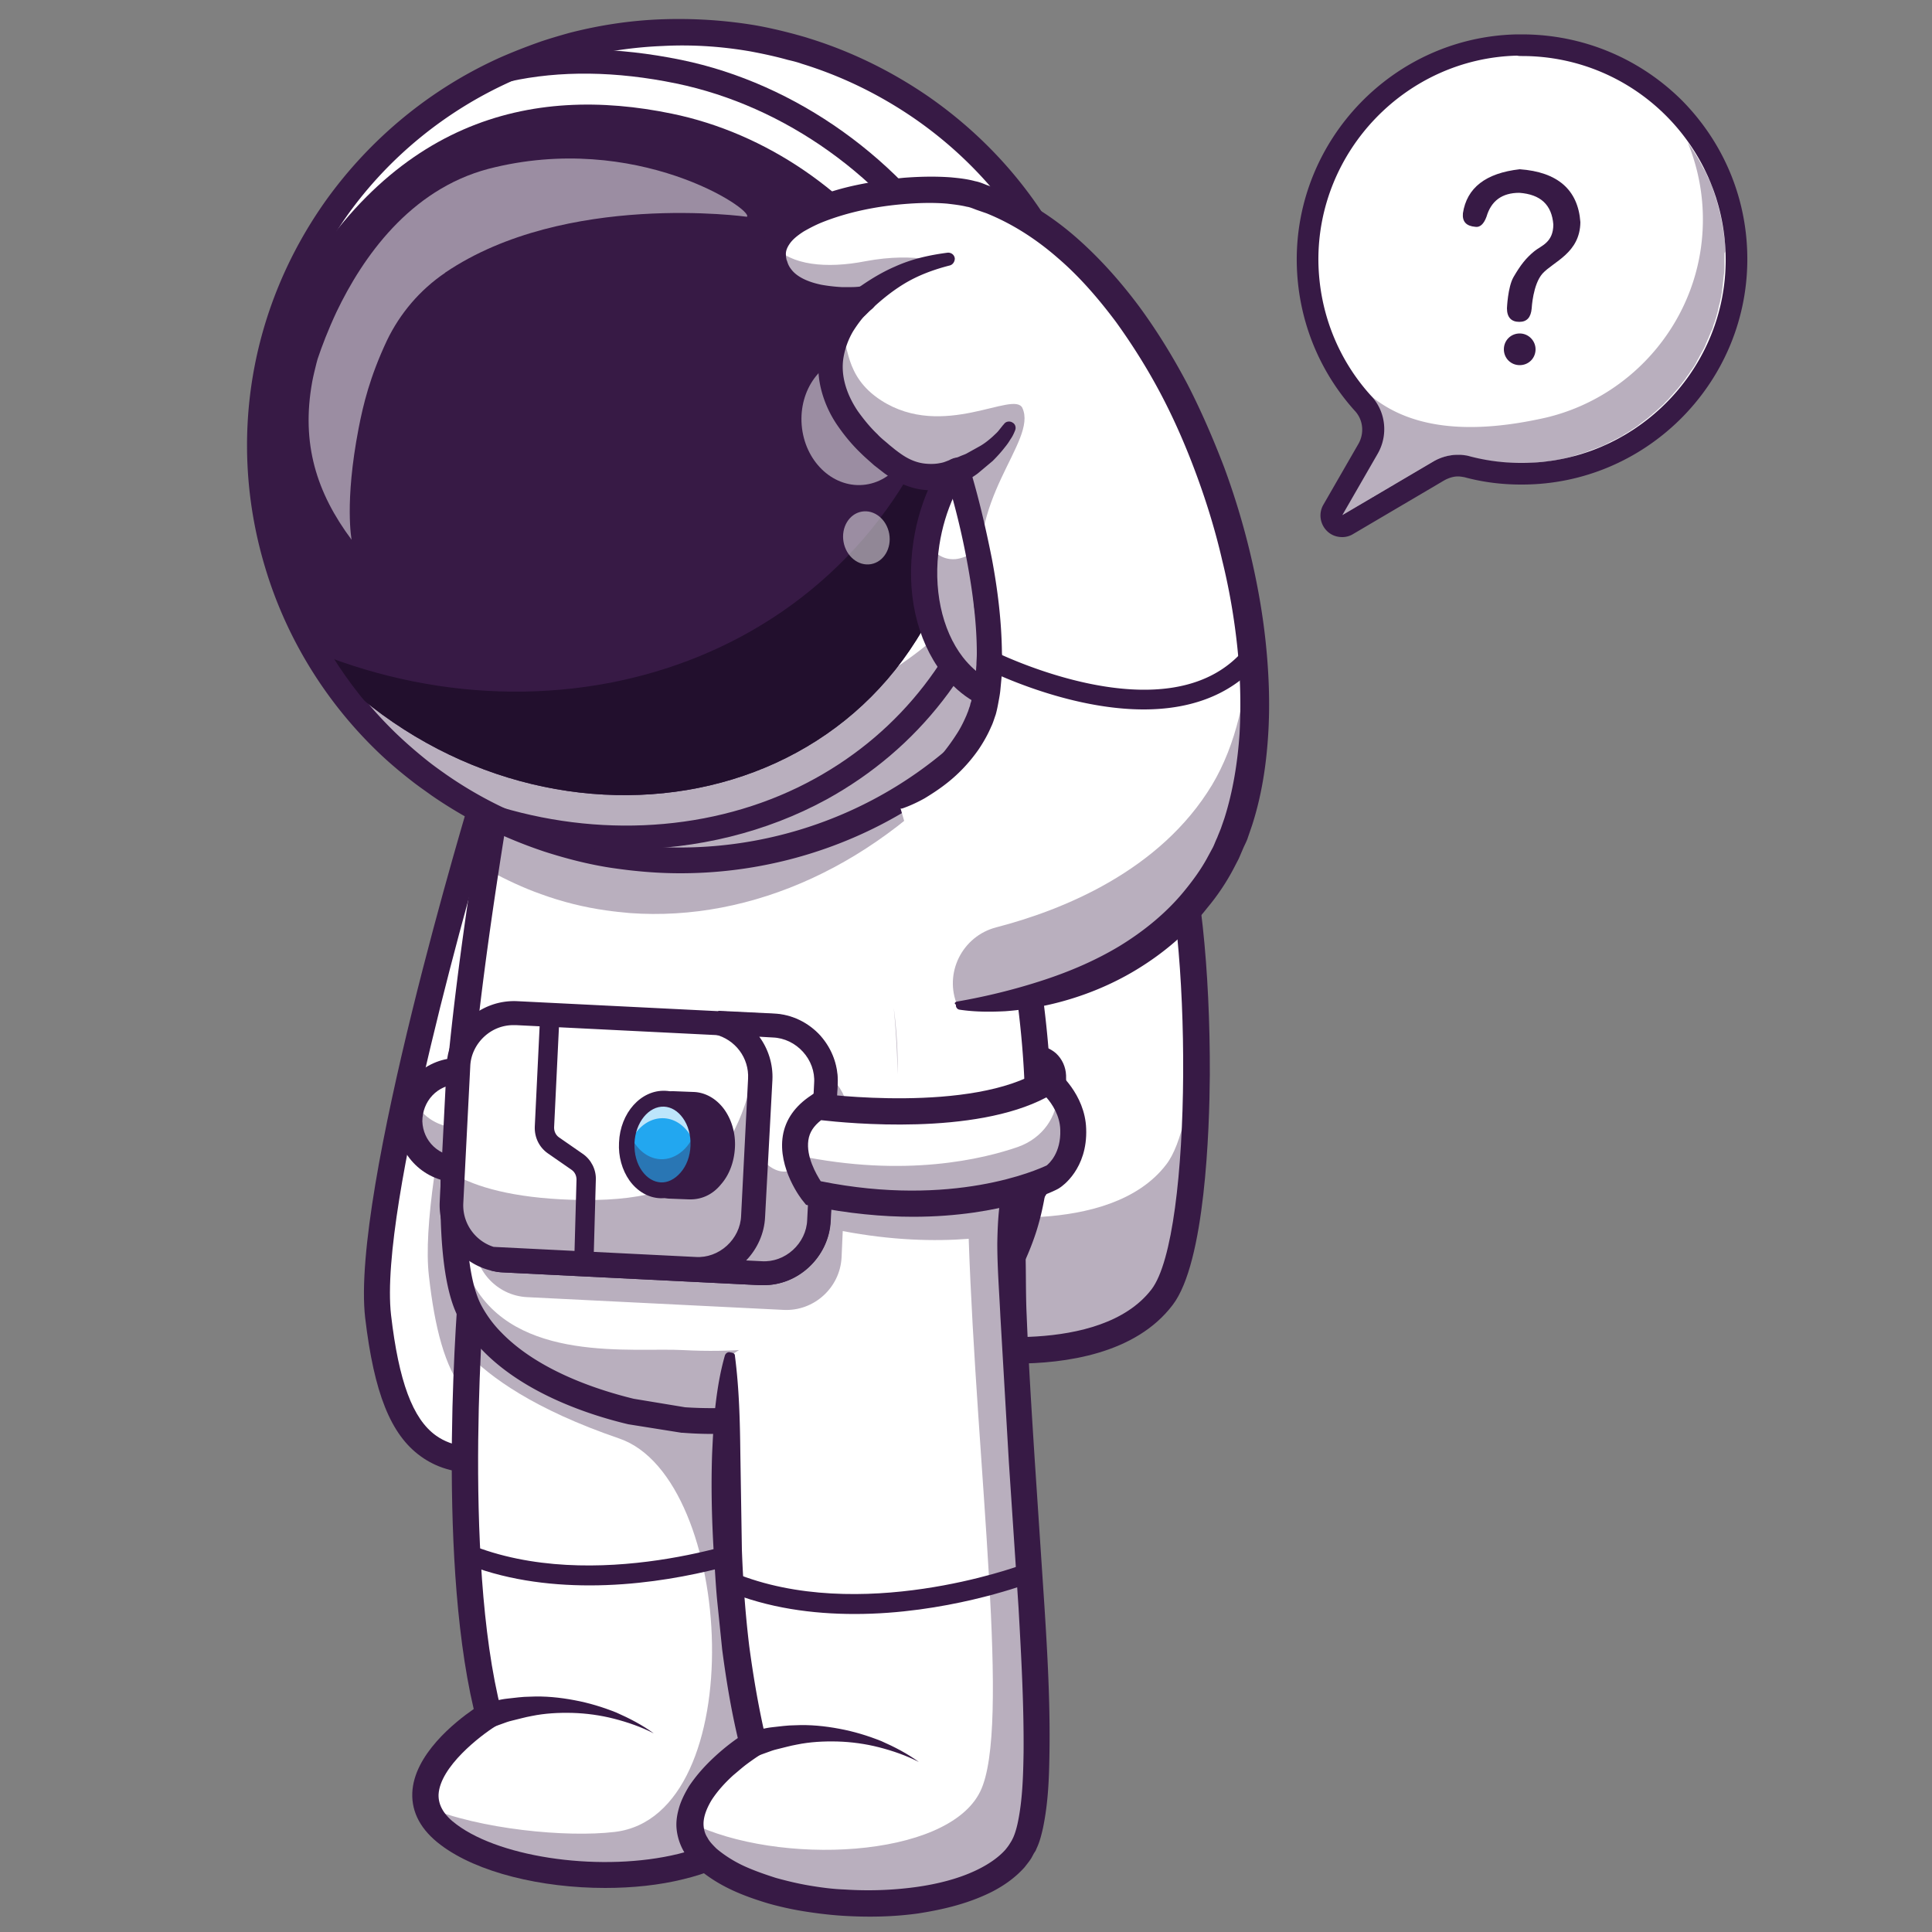 <?xml version="1.0" encoding="UTF-8"?> <svg xmlns="http://www.w3.org/2000/svg" xmlns:xlink="http://www.w3.org/1999/xlink" xmlns:v="https://vecta.io/nano" viewBox="0 0 500 500"><rect x="0" y="0" width="500" height="500" fill="#808080" stroke="none"/><style><![CDATA[.H{opacity:.35}.I{fill:#371a45}.J{fill:#fff}]]></style><path d="M158 327.7s-4.2 24.3-13.6 38.8c-3.4 5.3-7.6 9.3-12.5 10.4-23.5 5-30.9-9.3-33.9-36.2-3.7-32.1 27.8-135.8 27.8-135.8l9.1 2.7 19.1 5.6 4 114.5z" class="J"></path><g class="I"><path d="M158 327.7s-4.2 24.3-13.6 38.8c-23.1 4.7-30.4-9.6-33.4-36.3-2.9-25 15.7-93.7 24-122.7l19.1 5.6 3.9 114.6z" class="H"></path><path d="M123.3 381.2c-5.7 0-10.4-1.4-14.4-4.3-7.8-5.6-12.1-16.4-14.4-35.9-3.7-32.4 26.7-132.9 28-137.2l1-3.2 33.8 9.9 4 117.3-.1.3c-.8 4.9-8.9 47.8-28.7 51.9-3.2.9-6.3 1.2-9.2 1.2zM128 209c-5.2 17.7-30 103.3-26.8 131.3 2 17.2 5.6 26.9 11.6 31.2 4.3 3.1 10.3 3.8 18.3 2.1 13-2.7 21.2-33.9 23.4-46.2l-3.9-111.7L128 209z"></path></g><path d="M122.2 331.7s-6.3 70.8 4.3 112.1c0 0-28.4 17.5-10.4 31 19.7 14.8 71.3 14.3 80.5-4.7 9.4-19.5-4.8-110.3-3.4-174.6" class="J"></path><g class="I"><path d="M152.6 410.3c-10.8 0-22.4-1.5-33.2-6-1.3-.5-1.9-2-1.4-3.3s2-1.9 3.3-1.4c32.6 13.4 73.6-1.7 74-1.8 1.3-.5 2.8.2 3.3 1.5s-.2 2.8-1.5 3.3c-1.2.4-21.1 7.7-44.5 7.7z"></path><use xlink:href="#B"></use><path d="M110.3 467.6c.7 2.5 2.5 4.9 5.6 7.2 19.7 14.8 71.3 14.3 80.5-4.7 9.4-19.5-4.8-110.3-3.4-174.6l-71 36.2s-.6 7.2-1.2 18.4c5.9 6.2 17.3 14.6 39.5 22.2 30 10.3 34.3 97.6-1.2 101.8-12.5 1.5-35-.7-48.8-6.5z" class="H"></path><path d="M156.6 488.6c-16.5 0-33.1-4-42.5-11.1-5.1-3.8-7.6-8.4-7.4-13.5.4-9.9 11.1-18.4 15.9-21.7-9.8-41.6-4-108-3.8-110.9.2-1.9 1.8-3.2 3.7-3.1 1.9.2 3.2 1.8 3.1 3.7-.1.7-6.2 70.7 4.2 111l.6 2.4-2.1 1.3c-4 2.5-14.4 10.5-14.8 17.7-.1 2.8 1.4 5.4 4.7 7.8 11.8 8.8 38 12.3 57.3 7.6 9.3-2.3 15.8-6.2 18.1-11.1 5-10.4 2.6-46.1-.1-84-2-28.9-4.3-61.7-3.6-89.2 0-1.9 1.6-3.3 3.4-3.3 1.9 0 3.3 1.6 3.3 3.4-.6 27.2 1.6 59.8 3.6 88.6 2.9 42.1 5.2 75.4-.6 87.4-3.3 6.8-11.1 11.9-22.6 14.7-6.4 1.6-13.4 2.3-20.4 2.3z"></path></g><path d="M300.8 335.8c-14.7 19.2-53.1 12.6-53.1 12.6l-.5-129.8-.1-26.2s21.9.6 38.5 7.4c8 3.3 14.8 8.1 17.4 14.9 8.8 23.9 9.8 105.3-2.2 121.1z" class="J"></path><g class="I"><path d="M309.6 268.9c.6 28.5-2.1 58-8.9 66.9-14.7 19.2-53.1 12.6-53.1 12.6l-.6-156h1.2l.5 121.6s38.4 6.6 53.1-12.6c4-5.1 6.5-17.4 7.8-32.5z" class="H"></path><path d="M262.6 352.9c-8.5 0-14.8-1.1-15.5-1.2-1.8-.3-3.1-2.1-2.8-3.9s2.1-3.1 3.9-2.8c.4.1 36.5 6 49.8-11.3 10.9-14.2 10.4-94.6 1.7-117.8-5.8-15.5-40.1-19.8-52.8-20.1-1.9 0-3.3-1.6-3.3-3.5s1.6-3.3 3.5-3.3c2.1.1 50.4 1.5 59 24.5 4.4 11.8 7.1 37.2 7 64.7-.1 14.2-1.2 48.5-9.6 59.5-9.6 12.7-27.8 15.2-40.9 15.2z"></path></g><path d="M267.7 273.6l-24.1 1.8c-2.2.2-3.9 1.8-4.3 3.9-1.4 7.8-3.7 25.9 3.9 31.9 6.3 5 16.5 4.4 22.5-.7 6.7-5.7 7.3-23.5 7.2-32.3-.2-2.7-2.5-4.8-5.2-4.6z" class="J"></path><g class="I"><path d="M239.2 279.4c-1.4 7.8-3.7 25.9 3.9 31.9 6.3 5 16.5 4.4 22.5-.7 4.1-3.5 5.9-11.6 6.7-19.3-1.1 3.9-2.8 7-4.9 9.1-12.1 11.8-21.2-2.1-21.2-2.1s-1.6 3.4-2.8 3.6c-5.2.8-4.2-15.6-3.4-24.1-.4.4-.7.9-.8 1.6z" class="H"></path><path d="M253.7 317.8c-4.6 0-9.1-1.4-12.5-4.1-8.6-6.8-6.8-24.8-5-34.9.6-3.5 3.6-6.2 7.1-6.4l24.1-1.8h0c2.1-.2 4.3.6 5.9 2 1.6 1.5 2.5 3.5 2.6 5.7.2 12.5-1.1 28.6-8.3 34.7-3.8 3.2-8.9 4.8-13.9 4.8zm14.3-41.1h-.1 0l-24.1 1.8c-.7.1-1.4.6-1.5 1.3-2.6 14.5-1.5 25.5 2.8 28.9 5 3.9 13.5 3.7 18.5-.6 4-3.4 6.3-14.6 6.1-29.9 0-.6-.3-1-.5-1.2-.2 0-.6-.3-1.2-.3zm-.3-3.1h0 0z"></path><path d="M248.7 284l.6 8.8c.2 2.8.6 5.6 1.3 8.2s1.8 4.9 3.4 6.7c1.6 1.7 3.6 2.8 6 3.3 1.7.4 2.7 2 2.4 3.7s-2 2.7-3.7 2.4c-.1 0-.2 0-.3-.1-1.6-.5-3.3-1.2-4.7-2.2-1.5-1-2.8-2.2-3.8-3.6-2.1-2.8-3.2-6-3.8-9.1s-.7-6.2-.7-9.1l.2-8.7h0c0-.9.7-1.7 1.6-1.7.7-.1 1.4.5 1.5 1.4zm4.6-71.9l-6.7.9-6.6 1.2-6.5 1.5c-2.2.5-4.3 1.2-6.4 1.9h0c-1.6.5-3.4-.4-3.9-2s.4-3.4 2-3.9c.1 0 .3-.1.4-.1l6.9-1.1 6.9-.7 6.9-.3h6.9c.7 0 1.3.6 1.3 1.4.1.6-.5 1.1-1.2 1.2h0z"></path><path d="M280.9 199.9c-11.4 8.7-24.5 15.1-38.4 18.8l-.1-26.2s21.9.5 38.5 7.4zm-93.1 132.5l-.8 4.4.8-4.4z" class="H"></path></g><path d="M268.5 292.1v1.2c-.3 10-1.6 18.5-3.9 25.1 0 0 0 .1-.1.1-.1.2-.1.3-.2.5-1.5 4.3-3.4 8.3-5.6 12-7.1 12.1-17.8 21.5-30.7 27.3-5.8 2.6-21.5 9-42.6 9.3-2.8 0-5.7 0-8.6-.2-13.1-.9-44.7-8.4-55.2-28-7-13.1-5.4-50.8 3.1-108.1.1-.8.2-1.6.4-2.4.2-1.4.4-2.8.7-4.3l.6-4.2c3.1-20 7-42.1 11.6-66.2l102.2 5.4a483.13 483.13 0 0 1 12 34.9l2.1 7 3.5 12.9c.1.2.1.4.2.7 7.6 30.1 11 56.6 10.5 77z" class="J"></path><g class="I"><path d="M264.4 319.1c-6.3 18.1-19.3 31.7-36.3 39.3-6.6 2.9-25.9 10.8-51.2 9.1-13.1-.9-44.7-8.4-55.2-28-3.3-6.1-4.7-17.4-4.4-33.6.3 9.6 2.6 21.5 4.8 25.8 11.2 21.2 41.6 17 54.7 17.7 25.4 1.4 44.6-5 51.2-7.5 16.9-6.2 29.9-17.4 36.3-32.2 2.6-6.2 4.1-14.3 4.2-24.1.2 13.8-1.2 25.2-4.1 33.5z" class="H"></path><path d="M120.1 267.2c-1.6 15-2.6 27.9-2.8 38.7-.3-10 .7-23 2.8-38.7zM232.3 278a215.66 215.66 0 0 0-1-17.2c.8 6.2 1.1 11.9 1 17.2z" class="H"></path><path d="M184.3 371.1a98.46 98.46 0 0 1-7.6-.3h-.3l-13.8-2.2c-9.3-2.2-26.5-7.6-37.6-19-2.6-2.6-4.7-5.5-6.3-8.5-9.7-18.1-4.5-79.4 16-187.4.3-1.8 2.1-3 3.9-2.7s3 2.1 2.7 3.9c-19.9 104.9-25.5 166.5-16.7 183 1.3 2.4 3 4.8 5.2 7 9.8 10.1 25.6 15 34.2 17.1l13.3 2.2c21.3 1.4 38.7-4 49.5-8.8 16.3-7.3 28.6-20.5 34.5-37.3 8.6-24.4 4.5-82.5-24.1-157.1-.7-1.7.2-3.7 1.9-4.4s3.7.2 4.4 1.9c25.3 66 35 130.9 24.2 161.7-6.5 18.6-20 33.2-38.1 41.3-10.3 4.5-26 9.6-45.3 9.6z"></path></g><path d="M189.1 350.8s-4.6 59.1 6 100.4c0 0-28.4 17.5-10.4 31 19.7 14.8 71.3 14.3 80.5-4.7 9.4-19.5-4.8-110.3-3.4-174.6l-72.7 47.9z" class="J"></path><g class="I"><path d="M261.8 319.2c.8 62.4 12.1 140.5 3.4 158.3-9.2 19-60.7 19.5-80.5 4.7-4.5-3.4-6.1-7-6-10.5 22.5 11.2 66.5 9.4 75-8.1 8-16.4-1-83.8-3-143-9 .7-20 .4-32.6-2l-.3 6.8c-.4 7.9-7.2 14-15 13.6l-66.4-3.3c-7.9-.4-14-7.2-13.6-15l.4-7.4 1.4-28c.4-7.9 7.1-14 15-13.6L206 275c1 .1 1.9.2 2.8.4 6.5 1.7 11.1 7.7 10.8 14.6l-.3 6.1c6.7.7 31.6 3 49.4-2.8-.3 10-1.6 18.5-3.9 25.1 0 0 0 .1-.1.1-1 .3-2 .5-2.9.7z" class="H"></path><path d="M190.2 350.9c1.1 8.5 1.3 16.8 1.4 25.2l.4 25c.3 8.3.9 16.6 1.9 24.9 1.1 8.2 2.5 16.4 4.4 24.4l.6 2.4-2.1 1.3c-1.1.7-2.4 1.6-3.6 2.5s-2.3 1.9-3.4 2.8c-2.2 2-4.1 4.1-5.6 6.4-1.4 2.3-2.3 4.7-2.1 6.8.1 1.1.4 2.1 1 3 .5 1 1.4 1.9 2.3 2.8 2 1.7 4.5 3.3 7.1 4.5s5.5 2.2 8.3 3.1c2.9.8 5.8 1.5 8.8 2s6 .9 9 1c6.1.4 12.2.2 18.2-.6 5.9-.8 11.9-2.3 16.9-4.9 2.5-1.3 4.8-2.9 6.5-4.8.4-.5.8-1 1.1-1.5l.5-.8.2-.4.2-.4c.5-1.1.9-2.5 1.2-3.9 1.2-5.7 1.4-11.9 1.5-18.1.1-12.4-.6-24.9-1.3-37.5l-2.5-37.6-2.2-37.8c-.3-6.3-.8-12.6-.8-18.9.1-6.3.5-12.7 2.5-19 .2-.6.9-1 1.5-.8.4.1.7.4.8.8h0c1.7 6.3 2.2 12.5 2.4 18.8.3 6.2.1 12.5.4 18.8.5 12.5 1.3 25.1 2.1 37.6l2.5 37.7c.8 12.6 1.5 25.2 1.3 38-.1 6.4-.3 12.8-1.7 19.5-.4 1.7-.8 3.4-1.6 5.1l-.3.7-.4.6-.7 1.3c-.5.8-1.1 1.5-1.7 2.3-2.5 2.8-5.4 4.8-8.5 6.4-6.2 3.1-12.7 4.6-19.1 5.6-6.5.9-13 1-19.5.6-3.2-.2-6.5-.6-9.7-1.1s-6.4-1.2-9.6-2.1c-6.3-1.9-12.6-4.3-18.1-9-1.3-1.3-2.7-2.6-3.7-4.4a14.65 14.65 0 0 1-1.9-5.9c-.2-2.1.2-4.1.8-6 .6-1.8 1.5-3.5 2.4-5 2-3 4.3-5.5 6.8-7.8a58.41 58.41 0 0 1 3.8-3.2c1.3-1 2.6-1.9 4.1-2.9l-1.5 3.7c-2.1-8.4-3.5-16.8-4.6-25.2l-1.3-12.7c-.4-4.2-.6-8.5-.9-12.7-.5-8.5-.7-17-.4-25.4.2-4.2.4-8.5.9-12.7s1.2-8.4 2.4-12.6c.2-.6.8-1 1.4-.8.9.1 1.2.4 1.2.9h0z"></path><path d="M221.2 417.7c-10.8 0-22.4-1.5-33.2-6-1.3-.5-1.9-2-1.4-3.3s2-1.9 3.3-1.4c32.6 13.4 73.6-1.7 74-1.8 1.3-.5 2.8.2 3.3 1.5s-.2 2.8-1.5 3.3c-1.1.3-21 7.7-44.5 7.7z"></path></g><circle cx="118.7" cy="289.9" r="12.7" class="J"></circle><g class="I"><path d="M106 290.3c.2 7 6 12.6 13.1 12.4 7-.2 12.6-6 12.4-13.1-.1-1.9-.5-3.8-1.4-5.4-1.9 4.4-6.2 7.5-11.3 7.6s-9.5-2.7-11.7-7c-.8 1.7-1.2 3.5-1.1 5.5z" class="H"></path><path d="M118.7 306c-8.7 0-15.8-6.9-16.1-15.7-.1-4.3 1.4-8.4 4.4-11.5s7-4.9 11.2-5c4.3-.1 8.4 1.4 11.5 4.4s4.9 7 5 11.2c.2 8.9-6.8 16.3-15.7 16.5 0 .1-.2.1-.3.1zm0-25.4h-.3c-2.5.1-4.8 1.1-6.5 2.9s-2.6 4.2-2.6 6.7h0c.1 2.5 1.1 4.8 2.9 6.5s4.2 2.6 6.7 2.6c5.2-.1 9.2-4.4 9.1-9.6-.1-2.5-1.1-4.8-2.9-6.5-1.7-1.7-4-2.6-6.4-2.6z"></path><path d="M118.2 301.6c2.2-14.3 2.5-27.5 1.9-39.3-.3 6.8-.9 14-2 21.4-1.3 8.7-1.7 17.8-.9 26.8.2-3.1.5-6 1-8.9z" class="H"></path></g><g class="J"><use xlink:href="#C"></use><use xlink:href="#D"></use><use xlink:href="#C"></use></g><g class="I"><path d="M130.5 326.2l66.4 3.3c7.9.4 14.6-5.7 15-13.6l1.8-35.4c.3-6.9-4.3-12.9-10.7-14.6l-6.4 3.8c-4.7 28.2-13.4 42-48.7 40.8-15.2-.5-24.7-3.3-30.6-6.7l-.4 7.4c-.4 7.8 5.7 14.6 13.6 15z" class="H"></path><path d="M197.6 332.6h-.9l-66.4-3.3a17.44 17.44 0 0 1-16.5-18.3l1.8-35.4c.2-4.6 2.3-8.9 5.7-12 3.5-3.1 7.9-4.7 12.5-4.5l66.4 3.3a17.44 17.44 0 0 1 16.5 18.3l-1.8 35.4c-.2 4.6-2.3 8.9-5.7 12-3.2 2.9-7.3 4.5-11.6 4.5zm-64.7-67.3c-2.8 0-5.4 1-7.5 2.9-2.2 2-3.6 4.8-3.7 7.8l-1.8 35.4c-.3 6.2 4.5 11.5 10.7 11.8l66.4 3.3c3 .1 5.9-.9 8.1-2.9s3.6-4.8 3.7-7.8l1.8-35.4c.1-3-.9-5.9-2.9-8.1s-4.8-3.6-7.8-3.7l-66.4-3.3h-.6z"></path></g><path d="M127.8 325.8c.9.2 1.7.4 2.7.4l66.4 3.3c5.8.3 10.9-2.9 13.4-7.8.9-1.8 1.5-3.7 1.6-5.8l.8-15.7.3-5.2.7-14.5c.4-7.9-5.7-14.6-13.6-15l-14.4-.7c6.6 1.6 11.3 7.7 11 14.6l-1 19.1-.8 16.3c-.4 7.9-7.2 14-15 13.6l-52.1-2.6z" class="J"></path><g class="I"><path d="M127.8 325.8c.9.2 1.7.4 2.7.4l66.4 3.3c7.9.4 14.6-5.7 15-13.6L213 295c-1.9 3.6-5.1 8-9.9 8.2-2.6.1-5.1-1.9-7.3-4.7l-.8 16.3c-.4 7.9-7.2 14-15 13.6l-52.2-2.6z" class="H"></path><path d="M197.6 332.6h-.9l-66.4-3.3c-1.1 0-2.2-.2-3.3-.5l.9-6.1 52.1 2.6c3 .2 5.9-.9 8.1-2.9s3.6-4.8 3.7-7.8l1.8-35.4c.3-5.4-3.3-10.2-8.6-11.5l.9-6.1 14.4.7c4.6.2 8.9 2.3 12 5.7 3.1 3.5 4.7 7.9 4.5 12.5l-1.8 35.4h0c-.2 4.6-2.3 8.9-5.7 12-3.3 3.1-7.4 4.7-11.7 4.7zm-4.5-6.4l4 .2c3 .2 5.9-.9 8.1-2.9s3.6-4.8 3.7-7.8h0l1.8-35.4c.2-3-.9-5.9-2.9-8.1s-4.8-3.6-7.8-3.7l-3.5-.2c2.3 3.1 3.6 7.1 3.4 11.2L198 315c-.2 4.2-2 8.2-4.9 11.2z"></path></g><use xlink:href="#E" fill="#22a7f0"></use><g class="I"><use xlink:href="#E" class="H"></use><path d="M178.7 310.4h-.4l-5.2-.2c-2.3-.1-4.2-1.9-4.5-4.2-1.1-8.8-1.1-9.7-1-10h0c.1-1.3.7-4.6 1.9-9.9.5-2.2 2.6-3.8 4.8-3.7l5.2.2c3.1.1 6 1.8 8 4.6 1.9 2.7 2.9 6.2 2.7 9.8s-1.4 7-3.6 9.5c-2.1 2.6-4.9 3.9-7.9 3.9zm-7-14.2c0 .5.3 3.2 1 9.3a.65.65 0 0 0 .6.6l5.2.2c1.8.1 3.6-.8 5.1-2.5 1.6-1.8 2.5-4.3 2.6-7s-.6-5.3-2-7.2c-1.3-1.8-3-2.8-4.8-2.9l-5.2-.2c-.3 0-.6.2-.7.5-1.1 4.8-1.8 8.2-1.8 9.2z"></path></g><ellipse transform="matrix(.044 -.999 .999 .044 -132.049 454.344)" cx="171.4" cy="296.2" rx="11.9" ry="9.3" fill="#22a7f0"></ellipse><path d="M162.3 298.3c1.1-5.3 5-9.1 9.5-8.9 4.4.2 8 4.3 8.7 9.7a10.68 10.68 0 0 0 .3-2.5c.3-6.6-3.6-12-8.8-12.3-5.1-.2-9.5 4.9-9.8 11.5-.1.8-.1 1.7.1 2.5z" opacity=".7" class="J"></path><g class="I"><path d="M170.9 308.1c5.1.2 9.5-4.9 9.8-11.5.1-1.7-.1-3.2-.5-4.7-1.3 4.9-5.1 8.3-9.3 8.1-3.8-.2-7-3.3-8.2-7.6-.3 1.1-.5 2.2-.5 3.4-.3 6.5 3.6 12 8.7 12.3z" class="H"></path><path d="M171.3 310.1h-.4c-3.1-.1-6-1.8-8-4.6-1.9-2.7-2.9-6.2-2.7-9.8h0c.3-7.7 5.7-13.7 12-13.4 3.1.1 6 1.8 8 4.6 1.9 2.7 2.9 6.2 2.7 9.8s-1.4 7-3.6 9.5c-2.3 2.5-5.1 3.9-8 3.9zm-7.1-14.2c-.1 2.7.6 5.3 2 7.2 1.3 1.8 3 2.8 4.8 2.9s3.6-.8 5.1-2.5c1.6-1.8 2.5-4.3 2.6-7s-.6-5.3-2-7.2c-1.3-1.8-3-2.8-4.8-2.9-4-.2-7.5 4.1-7.7 9.5h0zm-13.1 33.6c-1.5 0-2.6-1.2-2.5-2.6l.6-21.6c0-1-.4-1.9-1.2-2.5l-6.2-4.3c-2.3-1.6-3.5-4.2-3.4-6.9l1.4-29c.1-1.4 1.2-2.5 2.6-2.4s2.5 1.2 2.4 2.6l-1.4 29c0 1 .4 1.9 1.2 2.5l6.2 4.3c2.2 1.5 3.5 4.1 3.4 6.7l-.6 21.6c0 1.5-1.1 2.6-2.5 2.6z"></path></g><use xlink:href="#D" class="J"></use><g class="I"><path d="M277.8 292.3c.3 8.7-5.1 12.3-5.1 12.3s-23.9 12.3-62.2 4.2c0 0-3.7-4.7-4.5-10.2.2.3.3.4.3.4 28 5.9 48.3.9 57.2-2.2 6.2-2.2 10.3-7.8 10.1-14v-.3-.4c1.8 2.1 4 5.7 4.2 10.2z" class="H"></path><path d="M236.3 314.9c-7.8 0-16.7-.8-26.5-2.8l-1.2-.3-.8-1c-.3-.3-6.6-8.4-5.2-16.9.7-4.2 3.2-7.7 7.3-10.4l1-.7 1.2.2c.4.1 39.5 5.2 57.4-6.1l2-1.3 1.9 1.5c.3.2 7.4 6 7.7 15 .4 10.5-6.4 15-6.7 15.2l-.3.2c-.6.5-14.5 7.4-37.8 7.4zm-23.9-9.2c34.2 6.9 56.2-3 58.5-4.1.6-.5 3.7-3.2 3.5-9.2-.1-3.7-2.1-6.7-3.6-8.4-18.7 9.9-51.2 6.7-58.3 5.9-1.9 1.5-3 3.1-3.3 5.2-.6 4.2 2 8.7 3.2 10.6z"></path><use xlink:href="#B" x="68.6" y="7.4"></use><path d="M252.2 194.7c-24.8 29.2-57.7 43.9-89.2 41.6-2.1-.2-4.2-.4-6.2-.7-5.7-.8-11.3-2.2-16.8-4.2-4.5-1.6-9-3.7-13.4-6.1-.3-.2-.6-.4-.9-.5l.6-4.2c3.1-20 7-42.1 11.6-66.2l102.2 5.4c4.7 11.9 8.7 23.5 12.1 34.9z" class="H"></path></g><path d="M71.9 145.8C77 163 86.5 179 100.1 192.1c2.8 2.7 5.7 5.2 8.8 7.6 1.5 1.2 3.1 2.3 4.6 3.4a117.99 117.99 0 0 0 14.9 8.7c4.4 2.1 8.9 3.9 13.5 5.4 5.5 1.8 11.1 3.2 16.8 4.1 2.1.3 4.1.6 6.2.8 37.9 3.8 76.6-12 100.1-44.9 34.6-48.4 22.8-115.2-26.3-149.3-9.5-6.6-19.6-11.4-30.1-14.7-1.2-.4-2.5-.7-3.7-1.1-3.3-.9-6.7-1.6-10-2.2-7.8-1.3-15.6-1.8-23.4-1.5s-15.5 1.5-23 3.4c-2.4.6-4.8 1.3-7.1 2.1-3.5 1.2-7 2.5-10.4 4.1-17 7.6-32.2 19.6-43.7 35.7-20 27.9-24.5 61.8-15.4 92.1z" class="J"></path><g class="I"><path d="M176.1 223c-3.7 0-7.4-.2-11.2-.6-2.1-.2-4.2-.5-6.2-.8a105.61 105.61 0 0 1-16.8-4.1c-4.7-1.5-9.2-3.4-13.5-5.5-5.2-2.5-10.2-5.4-15-8.7-1.7-1.2-3.3-2.3-4.7-3.4-3-2.4-6-4.9-8.8-7.6-13.3-12.8-23.1-28.8-28.3-46.4-9.5-31.7-3.9-65.4 15.4-92.3 11.1-15.6 26.3-28 43.8-35.9 3.3-1.5 6.8-2.9 10.4-4.1 2.3-.8 4.7-1.5 7.1-2.1 7.5-2 15.3-3.1 23.1-3.4 7.9-.3 15.8.2 23.5 1.5 3.4.6 6.7 1.3 10.1 2.2 1.3.4 2.5.7 3.7 1.1 10.7 3.3 20.9 8.2 30.2 14.7 23.9 16.6 39.8 41.4 44.7 69.8 4.9 28.2-1.6 56.6-18.3 79.9-20.5 28.8-54 45.7-89.2 45.7zM72.2 145.7c5.2 17.5 15 33.4 28.1 46.1 2.8 2.7 5.7 5.2 8.8 7.6 1.4 1.1 2.9 2.2 4.6 3.4 4.7 3.3 9.7 6.2 14.9 8.7 4.3 2.1 8.8 3.9 13.4 5.4 5.4 1.8 11 3.1 16.7 4.1 2 .3 4.1.6 6.2.8 39 4 77.2-13.2 99.8-44.7 16.6-23.2 23.1-51.4 18.2-79.4-4.9-28.2-20.7-52.9-44.4-69.4-9.3-6.4-19.4-11.3-30-14.6-1.2-.4-2.4-.7-3.7-1.1-3.3-.9-6.7-1.6-10-2.2a113.65 113.65 0 0 0-23.3-1.5c-7.7.3-15.5 1.5-23 3.4-2.4.6-4.8 1.3-7.1 2.1-3.6 1.2-7.1 2.6-10.4 4-17.4 7.8-32.4 20.1-43.5 35.6-19.1 26.8-24.7 60.2-15.3 91.7z"></path><path d="M265 177.2c-23.4 32.8-62.2 48.7-100.1 44.9-2.1-.2-4.1-.5-6.2-.8-5.7-.9-11.3-2.3-16.8-4.1-4.6-1.5-9.1-3.3-13.5-5.4a117.99 117.99 0 0 1-14.9-8.7c-1.6-1.1-3.1-2.3-4.6-3.4-3.1-2.4-6-4.9-8.8-7.6C86.5 179 77 163 71.9 145.8c-2.8-9.4-4.3-19.2-4.5-29.1a106.29 106.29 0 0 0 27.5 43.9c2.8 2.7 5.7 5.2 8.8 7.6 1.5 1.2 3.1 2.3 4.6 3.4a117.99 117.99 0 0 0 14.9 8.7c4.4 2.1 8.9 3.9 13.5 5.4 5.5 1.8 11.1 3.2 16.8 4.1 2.1.3 4.1.6 6.2.8 37.8 3.8 76.6-12 100.1-44.9 13.7-19.2 20.1-41.2 19.8-63 10 31 5.8 66-14.6 94.5z" class="H"></path><path d="M176.1 225.2c-3.8 0-7.6-.2-11.4-.6-2.1-.2-4.2-.5-6.3-.8-5.9-.9-11.6-2.3-17.2-4.2-4.7-1.6-9.4-3.4-13.8-5.6-5.3-2.5-10.4-5.5-15.3-8.9-1.8-1.2-3.3-2.4-4.8-3.5a109.2 109.2 0 0 1-9-7.8c-13.6-13-23.6-29.4-28.9-47.4-9.7-32.4-4-66.8 15.7-94.3 11.4-15.9 26.8-28.6 44.7-36.6a122.4 122.4 0 0 1 10.6-4.1c2.4-.8 4.8-1.5 7.3-2.1 7.7-2 15.6-3.2 23.6-3.5s16.1.2 24 1.5c3.4.6 6.9 1.4 10.3 2.3 1.4.4 2.6.7 3.8 1.1 10.9 3.4 21.3 8.4 30.8 15 24.4 17 40.6 42.3 45.7 71.3 5 28.8-1.6 57.8-18.7 81.7-21 29.3-55.1 46.5-91.1 46.5zM74.4 145.1c5.1 17.1 14.6 32.7 27.5 45.1 2.7 2.6 5.6 5.1 8.6 7.4 1.4 1.1 2.9 2.2 4.5 3.3 4.6 3.2 9.5 6.1 14.5 8.5 4.2 2 8.6 3.8 13.2 5.3 5.3 1.7 10.8 3.1 16.4 4 2 .3 4 .6 6.1.8 38.2 3.9 75.6-12.9 97.7-43.8 16.2-22.7 22.6-50.3 17.8-77.7-4.8-27.6-20.2-51.7-43.5-67.9-9.1-6.3-19-11.1-29.4-14.3-1.1-.4-2.3-.7-3.6-1-3.2-.9-6.5-1.6-9.8-2.2-7.5-1.3-15.2-1.8-22.9-1.5-7.6.3-15.2 1.4-22.5 3.3-2.4.6-4.7 1.3-6.9 2-3.5 1.2-6.9 2.5-10.1 4-17.1 7.6-31.8 19.7-42.6 34.9-18.8 26.2-24.2 59-15 89.8z"></path><path d="M176.1 226c-3.8 0-7.6-.2-11.5-.6-2.1-.2-4.3-.5-6.4-.8-5.9-.9-11.7-2.4-17.3-4.2a122.17 122.17 0 0 1-13.9-5.6c-5.3-2.6-10.5-5.6-15.4-9-1.8-1.3-3.4-2.4-4.8-3.5-3.1-2.4-6.2-5-9.1-7.8-13.6-13.1-23.7-29.6-29.1-47.7-9.8-32.6-4-67.2 15.8-95 11.5-16 27-28.8 45-36.9 3.4-1.5 7-2.9 10.7-4.2 2.4-.8 4.8-1.5 7.3-2.2 7.8-2 15.7-3.2 23.7-3.5 8.1-.3 16.2.2 24.1 1.5 3.5.6 6.9 1.4 10.3 2.3 1.4.4 2.6.7 3.8 1.1 11 3.4 21.4 8.5 31 15.1 24.6 17.1 40.9 42.6 46 71.8 5 29-1.7 58.2-18.8 82.2-20.8 29.7-55.2 47-91.4 47zm-101-81.1c5.1 17 14.5 32.4 27.3 44.8 2.7 2.6 5.6 5.1 8.5 7.4 1.4 1.1 2.8 2.1 4.5 3.3 4.6 3.2 9.4 6 14.4 8.4 4.2 2 8.6 3.8 13.1 5.3 5.3 1.7 10.7 3.1 16.3 3.9 2 .3 4 .6 6 .8 37.9 3.8 75.1-12.8 97-43.5 16.1-22.6 22.4-50 17.7-77.2-4.8-27.4-20.1-51.4-43.2-67.4-9-6.2-18.8-11-29.2-14.2-1.1-.4-2.3-.7-3.6-1-3.2-.9-6.5-1.6-9.7-2.2-7.5-1.3-15.1-1.8-22.7-1.4-7.5.3-15 1.4-22.3 3.3a138.88 138.88 0 0 0-6.9 2c-3.5 1.2-6.9 2.5-10.1 3.9-16.9 7.6-31.6 19.6-42.3 34.6-18.5 26.1-23.9 58.6-14.8 89.2z"></path><path d="M83.1 171c53 56 144.4 43.2 164.8-29.9 13.9-49.7-24.8-101.6-74.1-111.7-35.9-7.4-74.2.9-101 52.6 0 0-8.3 24.7-5 43s9.7 35.6 9.7 35.6l5.6 10.4z"></path></g><path d="M247.9 141.1C227.5 214.2 136.1 227 83.1 171l-1.1-2.1c65.9 26.5 143 .4 165-73.1 4.5 14.4 5.2 29.9.9 45.3z" fill="#220f2d"></path><path d="M161.9 219.8c-11.4 0-23-1.7-34.4-5.1l-.4-.2c-5.3-2.6-10.5-5.6-15.3-8.9l-4.8-3.5c-3.1-2.4-6.2-5-9-7.8-13.6-13.1-23.7-29.5-29.1-47.6-9.7-32.5-4-67 15.8-94.7 11.4-16 27-28.7 44.9-36.8l.3-.1.3-.1c14-3.1 29.5-2.9 46.1.5 29.7 6.1 57.3 25.8 73.7 52.7 14.8 24.2 19 51.5 12 76.7-7.7 27.5-24.3 48.9-48.1 62-15.6 8.5-33.6 12.9-52 12.9zm-32.3-10.9c27.9 8.3 57.6 5.7 81.3-7.4 22.3-12.3 37.9-32.4 45.1-58.2 6.6-23.6 2.6-49.1-11.3-71.8C229.2 46 203.1 27.4 175 21.6c-15.5-3.2-30.1-3.4-43.2-.5-16.9 7.6-31.4 19.6-42.1 34.6-18.6 26-24.1 58.6-14.9 89.3 5.1 17 14.6 32.5 27.4 44.9 2.7 2.6 5.6 5.1 8.5 7.4 1.4 1.1 2.8 2.1 4.5 3.3 4.6 3.1 9.4 5.9 14.4 8.3z" class="I"></path><path d="M296.1 146.4c-3.2 20.9-18.3 36.6-33.9 35s-25.6-19.8-22.4-40.7c0-.1 0-.3.1-.4 3.3-20.7 18.4-36.2 33.8-34.6 12 1.2 20.7 12.4 22.6 27 .5 4.3.5 8.9-.2 13.7z" class="J"></path><g class="I"><path d="M296.1 146.4c-3.2 20.9-18.3 36.6-33.9 35s-25.6-19.8-22.4-40.7c0-.1 0-.3.1-.4 1.4 2.3 3.7 4.7 7.4 4.4 6.5-.6 19.9-12.9 19.9-12.9l29.1 1c.5 4.2.5 8.8-.2 13.6z" class="H"></path><path d="M264.3 184.8c-.8 0-1.6 0-2.5-.1-7-.7-13.2-4.3-17.9-10.4-6.7-8.7-9.5-21.1-7.5-34.2 3.4-22.6 20.3-39.6 37.6-37.8 7 .7 13.2 4.3 17.9 10.4 6.7 8.7 9.5 21.1 7.5 34.2h0c-3.3 21.5-18.7 37.9-35.1 37.9zm7.2-75.9c-13.1 0-25.6 14-28.4 32.2-1.7 11.1.6 21.9 6.1 29 3.6 4.6 8.2 7.3 13.3 7.8 13.8 1.4 27.3-13 30.2-32.1h0c1.7-11.1-.6-21.9-6.1-29-3.6-4.6-8.2-7.3-13.3-7.8-.6 0-1.2-.1-1.8-.1zm24.6 37.5h0 0z"></path></g><ellipse transform="matrix(.244 -.97 .97 .244 65.454 379.979)" cx="276.4" cy="148" rx="30.4" ry="23" class="J"></ellipse><g class="I"><path d="M273.3 178.4c-3.8 0-7.4-1.2-10.6-3.5-10.7-7.7-13.3-26.1-5.8-41 4.2-8.3 10.8-14 18.1-15.8 5.4-1.3 10.7-.3 15.2 2.9 10.7 7.7 13.3 26.1 5.8 41-4.2 8.3-10.8 14-18.1 15.8-1.6.4-3.1.6-4.6.6zm6.3-60.1c-1.5 0-2.9.2-4.4.5-7.1 1.7-13.6 7.4-17.7 15.4-7.4 14.5-4.9 32.5 5.6 40.1 4.3 3.1 9.3 4.1 14.6 2.8 7.1-1.7 13.6-7.4 17.7-15.4h0c7.4-14.5 4.9-32.5-5.6-40.1-3.1-2.2-6.6-3.3-10.2-3.3z"></path><path d="M253 157.6c-.6-5.7.5-11.6 2.7-17 2.4 13 13 19.7 24.7 15.1 7.5-2.9 13.8-9.9 17.2-18.2.2.8.3 1.7.4 2.5 1.4 14.6-7.4 30.4-19.8 35.2-12.5 4.9-23.7-3-25.2-17.6z" class="H"></path><path d="M273.3 181.2c-.6 0-1.1 0-1.7-.1-5.2-.5-9.8-3.1-13.3-7.7-5.4-7-7.6-17.7-5.9-28.7 2.9-18.9 15.9-32.7 29.4-31.4 5.2.5 9.8 3.1 13.3 7.7 5.4 7 7.6 17.7 5.9 28.7h0c-2.8 18.1-14.8 31.5-27.7 31.5zm6.8-61.8c-9.6 0-19.4 11.7-21.7 26.3-1.5 9.4.3 18.3 4.7 24 2.5 3.2 5.6 5 9 5.3 10 .9 20.4-11.1 22.8-26.3h0c1.5-9.4-.3-18.3-4.7-24-2.5-3.2-5.6-5-9-5.3h-1.1z"></path></g><g class="J"><path d="M193.3 56.1s-46.9-6.6-78 14.4c0 0-.1 0-.1.1-6.5 4.4-11.7 10.5-15.1 17.6-4.4 9.4-6.1 16.5-7.3 22.7-3.7 19.2-1.8 28.8-1.8 28.8-9.1-12.2-13.1-24.9-10.2-40.9.3-1.6.7-3.2 1.1-4.8.1-.4.2-.8.3-1.1 1.1-3.3 2.7-7.5 4.9-12.2 6.7-14 18.9-31.6 39.3-37 38.3-9.9 68.8 10.7 66.9 12.4z" opacity=".5"></path><ellipse transform="matrix(.997 -.083 .083 .997 -8.236 18.682)" cx="221.8" cy="108.9" rx="14.5" ry="16.7" opacity=".5"></ellipse><ellipse transform="matrix(.985 -.175 .175 .985 -20.878 41.306)" cx="224.1" cy="139.2" rx="6" ry="6.9" opacity=".5"></ellipse><path d="M314.7 225.2c-21.6 35.8-66.9 35.1-66.9 35.1l-15-52s17.2-10 21.5-24.8c6.1-21.3-6.5-61.5-6.5-61.5s-8.2 4.6-17.2-2.3c-30-23-8-41.7-7.2-42.4-.5.1-21.4 2.3-23.4-10.5-.2-1.1-.1-2.2.3-3.2 3.8-11.8 38.3-17.1 51.5-13.2 56.1 16.4 90.6 128.8 62.9 174.8z"></path></g><g class="I"><path d="M244.8 68.3c-7.8 1.2-15.9 5.5-21.4 9-.5.1-21.4 2.3-23.4-10.5-.2-1.1-.1-2.2.3-3.2 4.3 5 13.5 6 23.7 4 13.3-2.5 20.8.7 20.8.7zm-14.3 51.5c-18.9-14.5-17.2-27.2-13.1-34.9 2.4 4 .9 12.4 10.6 18.7 16.1 10.4 34.4-2.7 36.6 2 4 8.7-15.3 23.9-9.9 47.5-2.3-16.3-6.9-31.1-6.9-31.1s-8.3 4.6-17.3-2.2zm84.2 105.4c-21.6 35.8-66.9 35.1-66.9 35.1h0c-3.6-8.4 1.2-18 10-20.3 17-4.4 42.4-14.5 55.9-36.9 6.1-10.2 9.2-23.6 9.7-38.5 2.7 23.5.3 45.6-8.7 60.6z" class="H"></path><path d="M247.7 259.2c7.5-1.3 14.8-3.1 21.9-5.4s13.9-5.2 20.2-9c6.2-3.8 12-8.5 16.6-14.1 2.3-2.8 4.5-5.8 6.2-9l1.3-2.4c.4-.8.7-1.7 1.1-2.5.3-.8.7-1.7 1-2.5l.9-2.6c2.2-7 3.4-14.4 3.9-21.9a141 141 0 0 0-.6-22.5c-.8-7.5-2.1-15-3.9-22.3-1.7-7.4-3.9-14.6-6.5-21.7s-5.6-14.1-9.1-20.8-7.5-13.1-11.9-19.2c-4.5-6-9.4-11.7-15-16.5-5.6-4.9-11.8-8.9-18.5-11.6l-2.6-.9c-.8-.3-1.7-.7-2.5-.8-1.6-.4-3.4-.6-5.1-.8-3.6-.3-7.3-.2-11 .1-7.4.6-14.8 2.1-21.5 4.8-1.7.7-3.2 1.5-4.6 2.3-1.4.9-2.7 1.9-3.5 3s-1.2 2.1-1.1 3.1v.4l.1.5c0 .3.2.6.3 1 .2.6.5 1.2.9 1.7 1.5 2.1 4.5 3.4 7.9 4.1 1.7.3 3.4.5 5.2.6h2.7c.9 0 1.8-.1 2.6-.2 1.9-.2 3.5 1.2 3.7 3 .1 1.1-.3 2.2-1.2 2.9h0c-.1.1-.4.3-.6.5l-.7.7c-.4.4-.9.9-1.3 1.4-.8 1-1.5 2-2.2 3.1-1.3 2.2-2.1 4.5-2.5 6.8-.8 4.7.8 9.6 3.7 13.9 1.5 2.1 3.2 4.2 5.1 6 .9 1 2 1.8 3 2.7l1.6 1.3.8.6.7.5c2 1.4 4.1 2.3 6.4 2.5 1.1.1 2.3.1 3.4-.1.6-.1 1.1-.2 1.6-.4.3-.1.5-.2.8-.3.2-.1.5-.2.6-.3l.5-.2c1.7-.7 3.6.2 4.3 1.9 0 .1.1.2.1.3 2.4 7.9 4.2 15.7 5.8 23.7 1.5 8 2.5 16.1 2.6 24.4.1 1 0 2.1 0 3.1 0 1.1 0 2.1-.1 3.2l-.3 3.2c-.1 1.1-.3 2.1-.5 3.2s-.4 2.1-.7 3.2c-.4 1.1-.7 2.2-1.2 3.2-.9 2.1-2 4-3.2 5.8-2.5 3.6-5.5 6.7-8.8 9.2-1.7 1.3-3.4 2.4-5.2 3.5-1.8 1-3.7 1.9-5.7 2.6-.6.2-1.3-.1-1.4-.7-.1-.4 0-.9.3-1.2h0c5.6-5.6 11.1-11.1 15-17.2 1-1.5 1.8-3.1 2.5-4.7.2-.4.3-.8.5-1.2l.4-1.2c.2-.4.2-.9.4-1.3l.3-1.3c.5-1.7.6-3.6.9-5.5.1-.9.1-1.9.2-2.8 0-1 .1-1.9.1-2.9 0-7.7-1-15.5-2.4-23.2s-3.3-15.5-5.6-22.9l4.9 1.9-.4.2-.3.2-.6.3c-.4.2-.8.3-1.3.4-.8.3-1.7.5-2.5.6-1.7.3-3.5.3-5.2.1-3.5-.3-6.8-1.7-9.5-3.6l-1-.7-.9-.7-1.8-1.4c-1.1-1-2.3-2-3.4-3.1-2.2-2.1-4.2-4.5-6-7.1s-3.2-5.5-4.1-8.7-1.2-6.6-.6-9.9a25.95 25.95 0 0 1 3.3-9.2 26.27 26.27 0 0 1 2.8-4c.5-.6 1-1.2 1.6-1.8l.9-.9c.3-.3.6-.5 1-.9l2.5 6c-1.2.1-2.1.2-3.2.2h-3.1c-2.1-.1-4.2-.3-6.3-.7s-4.2-1.1-6.3-2.1-4.1-2.5-5.7-4.6c-.8-1-1.4-2.2-1.8-3.4-.2-.6-.4-1.2-.5-1.8l-.2-.9c0-.3-.1-.7-.1-1 0-.4-.1-.7 0-1.1l.1-1.1c.1-.7.3-1.4.5-2.1s.6-1.2.9-1.9c.3-.6.7-1.1 1.1-1.6 1.6-2 3.4-3.3 5.2-4.5 1.8-1.1 3.7-2.1 5.7-2.9 3.8-1.6 7.7-2.7 11.6-3.5A117.71 117.71 0 0 1 234 46c4-.3 8-.4 12.1-.1 2.1.2 4.1.4 6.3 1 1.1.2 2 .6 3 1l2.9 1c7.6 3 14.5 7.5 20.5 12.8s11.3 11.3 16 17.6c4.7 6.4 8.8 13.1 12.5 20.1 3.6 7 6.7 14.2 9.5 21.5a194.38 194.38 0 0 1 6.8 22.5c1.8 7.6 3.2 15.4 4 23.2s1.1 15.7.6 23.6-1.7 15.8-4.2 23.5l-1 2.9c-.3 1-.8 1.9-1.2 2.8l-1.2 2.8-1.4 2.7a57.63 57.63 0 0 1-6.8 10.1c-5 6.4-11.3 11.7-18.2 15.9s-14.5 7.2-22.2 9a78.2 78.2 0 0 1-11.8 1.8c-4 .2-7.9.2-11.9-.4-.6-.1-1-.7-.9-1.3-.6-.3-.2-.7.3-.8h0z"></path><path d="M262.7 111.4c-.4 1-.7 1.6-1.2 2.3a14.29 14.29 0 0 1-1.4 2c-1 1.3-2.1 2.5-3.2 3.6l-3.7 3.1c-.6.5-1.3.9-2 1.4l-2 1.3c-1.6 1-3.7.5-4.7-1.1s-.5-3.7 1.1-4.7l.6-.3.1-.1 1.9-.7c.6-.3 1.3-.5 1.9-.8l3.6-2c1.2-.7 2.3-1.6 3.3-2.5.5-.5 1-.9 1.4-1.4l1.2-1.5.2-.2c.5-.8 1.6-.9 2.3-.4.7.4.9 1.3.6 2zm33.3 72.2c-20 0-40-10-41.2-10.6-1.3-.6-1.8-2.2-1.1-3.4.6-1.3 2.2-1.8 3.4-1.1.5.2 45.2 22.6 64.8-.3.9-1.1 2.5-1.2 3.6-.3s1.2 2.5.3 3.6c-7.9 9.1-18.9 12.1-29.8 12.1zM245.8 68.7c-4.3 1.1-8.3 2.6-11.9 4.8s-6.9 5-9.9 8c-1.3 1.3-3.5 1.3-4.8 0s-1.3-3.5 0-4.8l.3-.3c3.7-2.8 7.7-5.5 12.1-7.4 4.4-2 9-3 13.6-3.6h0c.9-.1 1.8.5 1.9 1.5 0 .8-.5 1.6-1.3 1.8z"></path></g><path d="M347.4 136.2c-.7 0-1.4-.3-2-.8-.9-.9-1.1-2.3-.5-3.4l9.1-15.8c2.2-3.8 1.7-8.5-1.2-11.7-9.1-10.1-14.3-23.1-14.4-36.7-.3-30.2 24-55.4 54.2-56.1h1.3c14.9 0 29 5.9 39.5 16.5s16.2 24.7 16 39.7c-.4 30.2-25.3 54.8-55.5 54.8h-.3a54.09 54.09 0 0 1-13.9-1.8c-.8-.2-1.6-.3-2.4-.3-1.7 0-3.4.5-4.9 1.3l-23.6 13.9c-.5.3-1 .4-1.4.4z" class="J"></path><g class="I"><path d="M393.9 14.5c29.3 0 53 23.9 52.7 53.3-.3 28.7-24 52-52.7 52h-.3a51.9 51.9 0 0 1-13.2-1.7c-1-.3-2.1-.4-3.1-.4-2.2 0-4.4.6-6.3 1.7l-23.6 13.9 9.1-15.8c2.8-4.8 2.2-10.9-1.6-15-8.4-9.2-13.5-21.4-13.7-34.8-.3-28.7 22.8-52.6 51.4-53.3.5.1.9.1 1.3.1m0-5.6h-1.4c-31.8.7-57.3 27.2-56.9 59 .2 14.3 5.5 27.9 15.1 38.5 2.1 2.3 2.4 5.7.9 8.4l-9.1 15.8c-1.3 2.2-.9 5 .9 6.8 1.1 1.1 2.5 1.6 4 1.6 1 0 2-.3 2.8-.8l23.6-13.9c1.1-.6 2.3-1 3.5-1 .6 0 1.1.1 1.7.2 4.8 1.3 9.7 1.9 14.6 1.9h.3c31.8 0 57.9-25.8 58.3-57.6.2-15.7-5.8-30.5-16.8-41.7-11-11-25.8-17.2-41.5-17.2h0z"></path><path d="M446.5 64.6c0-.6-.1-1.2-.1-1.7 0-.3 0-.6-.1-.9l-.2-1.7c0-.2-.1-.5-.1-.7l-.4-2.3c-.1-.3-.1-.7-.2-1l-.3-1.3-.3-1.2-.3-1.1c-.1-.4-.2-.8-.4-1.3-.1-.2-.2-.5-.2-.7l-1-2.9c-.1-.1-.1-.3-.2-.4-.2-.5-.4-1-.7-1.5-.1-.2-.1-.3-.2-.5a11.94 11.94 0 0 0-.8-1.6s0-.1-.1-.1c-1.2-2.4-2.6-4.7-4.1-6.8 2.6 6.4 4 13.3 3.9 20.6-.3 24.6-17.7 45.2-40.7 50.6-24.4 5.5-38.6 1-47.3-7.5l-7.3-7.3c-1.5-1.6.9-4.3-.4-6.1.2.5.4 1 .6 1.4 2.3 5.2 5.4 9.9 9.1 14s4.3 10.2 1.6 15l-9.1 15.8 23.6-13.9c2.9-1.7 6.3-2.2 9.5-1.3a52.49 52.49 0 0 0 13.2 1.7c.8 0 1.7 0 2.5-.1.8 0 1.5-.1 2.3-.2h.3c.7-.1 1.4-.1 2.1-.2.2 0 .3 0 .5-.1l1.9-.3c.2 0 .4-.1.6-.1.6-.1 1.2-.3 1.8-.4.2-.1.5-.1.7-.2.6-.1 1.1-.3 1.7-.5.2-.1.5-.1.7-.2.5-.2 1.1-.3 1.6-.5.3-.1.5-.2.8-.3a27.68 27.68 0 0 1 1.6-.6c.3-.1.5-.2.8-.3l1.5-.6c.3-.1.5-.2.8-.4.5-.2.9-.5 1.4-.7.3-.1.6-.3.8-.4.5-.2.9-.5 1.4-.7.3-.2.6-.3.8-.5.4-.3.9-.5 1.3-.8.3-.2.6-.3.8-.5.4-.3.8-.5 1.2-.8.3-.2.6-.4.8-.6l1.2-.9c.3-.2.5-.4.8-.6.4-.3.7-.6 1.1-.9.3-.2.5-.5.8-.7.4-.3.7-.6 1-.9.3-.2.5-.5.8-.7.3-.3.7-.6 1-1l.8-.8c.3-.3.6-.7.9-1s.5-.6.7-.8c.3-.3.6-.7.9-1 .2-.3.5-.6.7-.9.3-.3.5-.7.8-1 .2-.3.5-.6.7-1l.8-1.1c.2-.3.4-.7.7-1 .2-.4.5-.7.7-1.1.2-.3.4-.7.6-1.1s.4-.7.6-1.1.4-.7.6-1.1.4-.7.6-1.1.4-.8.5-1.2c.2-.4.3-.7.5-1.1s.3-.8.5-1.2.3-.8.5-1.1c.2-.4.3-.8.4-1.2s.3-.8.4-1.1c.1-.4.3-.9.4-1.3s.2-.8.3-1.1c.1-.4.2-.9.3-1.4.1-.4.2-.8.3-1.1l.3-1.4c.1-.4.1-.7.2-1.1.1-.5.1-1 .2-1.5 0-.4.1-.7.1-1.1.1-.6.1-1.1.2-1.7 0-.3.1-.6.1-.9.1-.9.1-1.8.1-2.6v-2.5c.3-.4.2-.7.2-.9z" class="H"></path><path d="M393.3 43.8c-8.8 1-13.7 4.8-14.7 11.4-.2 2.2.9 3.3 3.2 3.5 1.2.2 2.2-.7 2.9-2.6 1.2-4.1 4-6.2 8.5-6.2 5.5.4 8.4 3.1 8.8 8.2 0 4.7-3.2 5.5-4.9 6.9-2.2 1.8-3.6 3.6-5.4 6.7-1.5 2.6-1.7 8.1-1.7 8.1 0 2.3 1.1 3.5 3.2 3.5 2 0 3-1.2 3.2-3.5 0 0 .3-6.2 2.8-9 2.8-3.1 9.7-5.3 9.8-13.3-.6-8.4-5.9-13-15.7-13.7zm0 42.5c-2.3 0-4.1 1.8-4.1 4.1s1.8 4.1 4.1 4.1 4.1-1.8 4.1-4.1c0-2.2-1.8-4.1-4.1-4.1z"></path></g><defs><path id="B" d="M169.2 448.6c-3.3-1.7-6.8-2.9-10.3-3.8s-7.2-1.4-10.7-1.5c-3.6-.1-7.2.1-10.6.8-1.7.3-3.4.8-5.1 1.2-.9.2-1.7.5-2.5.8l-2.5.9-.2.1c-1.8.6-3.7-.3-4.3-2-.6-1.8.3-3.7 2-4.3.2-.1.3-.1.5-.1l2.9-.6c1-.2 1.9-.4 2.9-.5 1.9-.2 3.9-.5 5.8-.5 3.9-.2 7.8.2 11.5.9 3.8.7 7.4 1.8 10.9 3.2 3.4 1.5 6.7 3.2 9.7 5.4z"></path><path id="C" d="M130.5 326.2l66.4 3.3c7.9.4 14.6-5.7 15-13.6l1.8-35.4c.3-6.9-4.3-12.9-10.7-14.6-.9-.2-1.9-.4-2.8-.4l-66.4-3.3c-7.9-.4-14.6 5.7-15 13.6l-1.4 28-.4 7.4c-.5 7.8 5.6 14.6 13.5 15z"></path><path id="D" d="M271.4 279.9s6.2 4.9 6.4 12.4c.3 8.7-5.1 12.3-5.1 12.3s-23.9 12.3-62.2 4.2c0 0-11.3-14.2 1.3-22.3-.1 0 40.4 5.5 59.6-6.6z"></path><path id="E" d="M169.6 296.1c-.1 1.3 1.3 11.9 1.3 11.9l7.5.3c5.1.2 9.5-4.9 9.8-11.5s-3.6-12.1-8.8-12.3c-3.5-.2-7.5-.3-7.5-.3s-2.2 9.8-2.3 11.9z"></path></defs></svg> 